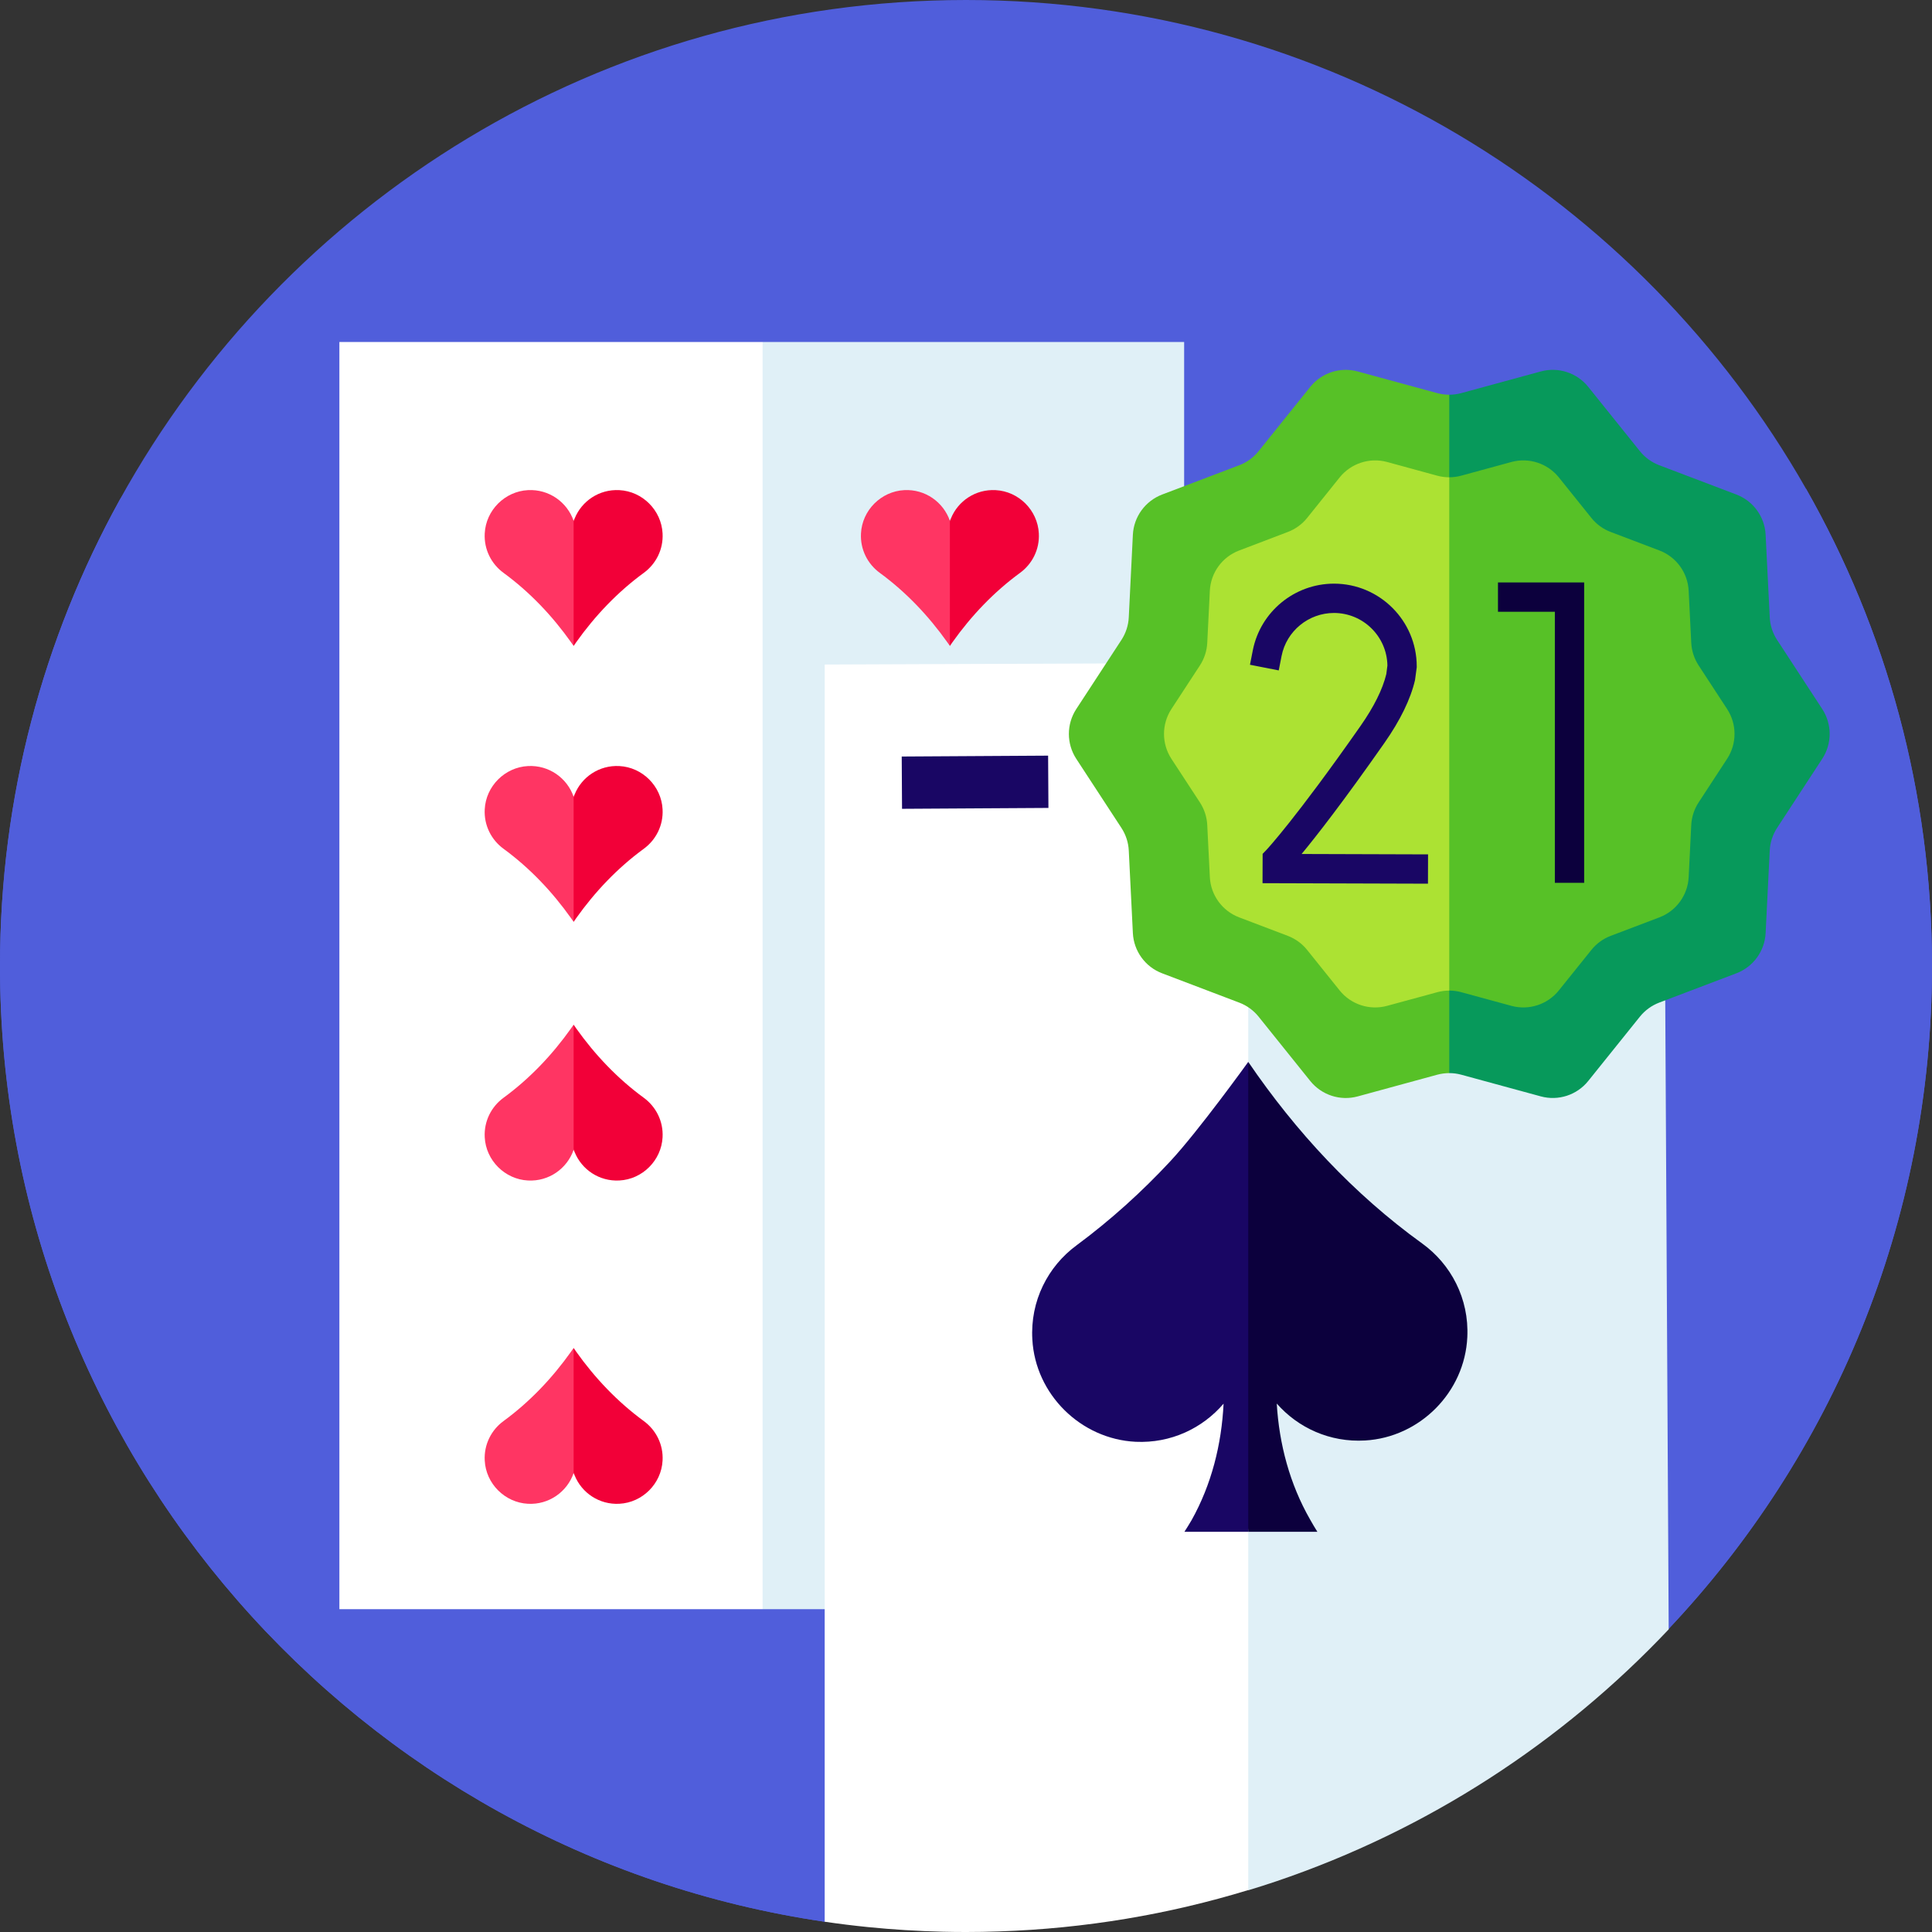 <svg xmlns="http://www.w3.org/2000/svg" version="1.1" xmlns:xlink="http://www.w3.org/1999/xlink" xmlns:svgjs="http://svgjs.com/svgjs" width="512" height="512" x="0" y="0" viewBox="0 0 512 512" style="enable-background:new 0 0 512 512" xml:space="preserve" class=""><rect x="0" y="0" width="512" height="512" fill="#333333" stroke="none"/><g><g><path d="m512 256c0 68.07-26.58 129.94-69.91 175.8h-70.72c-60.38 0-117.14 28.78-152.82 77.48-123.63-18.12-218.55-124.62-218.55-253.28 0-44.79 11.5-86.89 31.72-123.52 43.59-78.98 127.68-132.48 224.28-132.48 95.36 0 178.55 52.15 222.59 129.48 21.26 37.32 33.41 80.5 33.41 126.52z" fill="#505edb" data-original="#ff42c0" class=""></path><g><g><path d="m512 256c0 68.07-26.57 129.94-69.92 175.8h-70.71c-60.38 0-117.14 28.78-152.82 77.48-123.63-18.12-218.55-124.62-218.55-253.28 0-44.79 11.5-86.89 31.72-123.52.54-.8 1.03-1.59 1.48-2.38.22-.39.46-.78.68-1.18.05-.1.1-.2.16-.25 25.32 44.43 63.57 80.53 109.66 103.19 5.22 2.56 10.58 4.98 16.01 7.19 18.26 7.48 37.57 12.91 57.66 15.99 11.83 1.82 23.91 2.83 36.21 2.96l5.12.01c33.18-.26 64.88-6.87 93.93-18.65 3.58-1.44 7.14-2.98 10.65-4.6 1.81-.82 3.61-1.67 5.39-2.54 46.09-22.49 84.46-58.44 109.92-102.74 21.26 37.32 33.41 80.5 33.41 126.52z" fill="#505edb" data-original="#e100ad" class=""></path></g></g><g><g><g><g><g><g><path d="m204.642 421.827-2.553 4.624h-112.149v-335.824h112.148c58.387 102.417 59.353 227.851 2.554 331.2z" fill="#ffffff" data-original="#ffffff" class=""></path><path d="m313.809 90.627v335.825c0 .015-.012 0-.028 0h-111.692v-335.825z" fill="#e0f0f7" data-original="#e0f0f7" class=""></path></g></g><g><g><g><path d="m152.017 138.015c5.429 5.527 7.182 13.689 4.501 20.956l-4.501 12.204c-.203-.305-.42-.624-.653-.928-4.99-7.035-10.966-13.345-17.929-18.437-3.191-2.335-5.207-6.165-4.975-10.459.304-6.136 5.338-11.141 11.445-11.46 5.584-.304 10.4 3.192 12.112 8.124z" fill="#ff3563" data-original="#ff3563" class=""></path><path d="m175.589 141.351c.232 4.294-1.784 8.123-4.975 10.459-6.948 5.077-12.939 11.387-17.929 18.408-.174.261-.392.551-.566.827-.044.043-.058.087-.102.13v-33.161s.203-.478.276-.624c1.871-4.613 6.513-7.789 11.851-7.499 6.121.32 11.126 5.324 11.445 11.46z" fill="#f20038" data-original="#f20038"></path></g><g><path d="m152.017 211.137c5.429 5.527 7.182 13.689 4.501 20.956l-4.501 12.204c-.203-.305-.42-.624-.653-.928-4.99-7.036-10.966-13.345-17.929-18.437-3.191-2.335-5.207-6.165-4.975-10.459.304-6.136 5.338-11.141 11.445-11.46 5.584-.304 10.4 3.192 12.112 8.124z" fill="#ff3563" data-original="#ff3563" class=""></path><path d="m175.589 214.473c.232 4.294-1.784 8.123-4.975 10.459-6.948 5.077-12.939 11.387-17.929 18.408-.174.261-.392.551-.566.827-.044.043-.058.087-.102.131v-33.161s.203-.479.276-.624c1.871-4.613 6.513-7.789 11.851-7.499 6.121.319 11.126 5.324 11.445 11.459z" fill="#f20038" data-original="#f20038"></path></g><g><path d="m152.017 390.392c5.429-5.526 7.182-13.689 4.501-20.956l-4.501-12.204c-.203.305-.42.624-.653.928-4.99 7.036-10.966 13.346-17.929 18.437-3.191 2.335-5.207 6.165-4.975 10.459.304 6.136 5.338 11.141 11.445 11.46 5.584.304 10.4-3.192 12.112-8.124z" fill="#ff3563" data-original="#ff3563" class=""></path><path d="m175.589 387.056c.232-4.294-1.784-8.123-4.975-10.459-6.948-5.077-12.939-11.387-17.929-18.408-.174-.261-.392-.551-.566-.827-.044-.044-.058-.087-.102-.131v33.16s.203.479.276.624c1.871 4.613 6.513 7.79 11.851 7.499 6.121-.317 11.126-5.322 11.445-11.458z" fill="#f20038" data-original="#f20038"></path></g><g><path d="m152.017 304.719c5.429-5.526 7.182-13.688 4.501-20.956l-4.501-12.204c-.203.305-.42.624-.653.928-4.99 7.036-10.966 13.345-17.929 18.437-3.191 2.336-5.207 6.165-4.975 10.459.304 6.136 5.338 11.141 11.445 11.46 5.584.304 10.4-3.192 12.112-8.124z" fill="#ff3563" data-original="#ff3563" class=""></path><path d="m175.589 301.383c.232-4.294-1.784-8.123-4.975-10.459-6.948-5.077-12.939-11.387-17.929-18.408-.174-.261-.392-.551-.566-.827-.044-.043-.058-.087-.102-.131v33.16s.203.479.276.624c1.871 4.613 6.513 7.789 11.851 7.499 6.121-.317 11.126-5.322 11.445-11.458z" fill="#f20038" data-original="#f20038"></path></g></g><g><g><path d="m251.729 138.015c5.429 5.527 7.182 13.689 4.501 20.956l-4.501 12.204c-.203-.305-.42-.624-.653-.928-4.99-7.035-10.967-13.345-17.929-18.437-3.192-2.335-5.208-6.165-4.975-10.459.305-6.136 5.338-11.141 11.445-11.46 5.584-.304 10.4 3.192 12.112 8.124z" fill="#ff3563" data-original="#ff3563" class=""></path><path d="m275.301 141.351c.232 4.294-1.784 8.123-4.975 10.459-6.948 5.077-12.939 11.387-17.929 18.408-.174.261-.392.551-.566.827-.043.043-.058.087-.101.13v-33.161s.203-.478.276-.624c1.871-4.613 6.513-7.789 11.851-7.499 6.12.32 11.124 5.324 11.444 11.46z" fill="#f20038" data-original="#f20038"></path></g><g><path d="m251.729 211.137c5.429 5.527 7.182 13.689 4.501 20.956l-4.501 12.204c-.203-.305-.42-.624-.653-.928-4.99-7.036-10.967-13.345-17.929-18.437-3.192-2.335-5.208-6.165-4.975-10.459.305-6.136 5.338-11.141 11.445-11.46 5.584-.304 10.4 3.192 12.112 8.124z" fill="#ff3563" data-original="#ff3563" class=""></path><path d="m275.301 214.473c.232 4.294-1.784 8.123-4.975 10.459-6.948 5.077-12.939 11.387-17.929 18.408-.174.261-.392.551-.566.827-.043.043-.058.087-.101.131v-33.161s.203-.479.276-.624c1.871-4.613 6.513-7.789 11.851-7.499 6.12.319 11.124 5.324 11.444 11.459z" fill="#f20038" data-original="#f20038"></path></g><g><path d="m251.729 390.392c5.429-5.526 7.182-13.689 4.501-20.956l-4.501-12.204c-.203.305-.42.624-.653.928-4.99 7.036-10.967 13.346-17.929 18.437-3.192 2.335-5.208 6.165-4.975 10.459.305 6.136 5.338 11.141 11.445 11.46 5.584.304 10.4-3.192 12.112-8.124z" fill="#ff3563" data-original="#ff3563" class=""></path><path d="m275.301 387.056c.232-4.294-1.784-8.123-4.975-10.459-6.948-5.077-12.939-11.387-17.929-18.408-.174-.261-.392-.551-.566-.827-.043-.044-.058-.087-.101-.131v33.16s.203.479.276.624c1.871 4.613 6.513 7.79 11.851 7.499 6.12-.317 11.124-5.322 11.444-11.458z" fill="#f20038" data-original="#f20038"></path></g><g><path d="m251.729 304.719c5.429-5.526 7.182-13.688 4.501-20.956l-4.501-12.204c-.203.305-.42.624-.653.928-4.99 7.036-10.967 13.345-17.929 18.437-3.192 2.336-5.208 6.165-4.975 10.459.305 6.136 5.338 11.141 11.445 11.46 5.584.304 10.4-3.192 12.112-8.124z" fill="#ff3563" data-original="#ff3563" class=""></path><path d="m275.301 301.383c.232-4.294-1.784-8.123-4.975-10.459-6.948-5.077-12.939-11.387-17.929-18.408-.174-.261-.392-.551-.566-.827-.043-.043-.058-.087-.101-.131v33.16s.203.479.276.624c1.871 4.613 6.513 7.789 11.851 7.499 6.12-.317 11.124-5.322 11.444-11.458z" fill="#f20038" data-original="#f20038"></path></g></g></g></g><g><g><g><g><path d="m361.79 457.3-16.83 29.48-14.09 14.09c-21.06 6.44-43.27 10.23-66.25 10.98-2.86.1-5.74.15-8.62.15-2 0-4-.02-5.99-.07h-.05c-6.7-.16-13.34-.57-19.91-1.23-3.86-.39-7.69-.86-11.5-1.42v-333.17l112.249-.44 30.091 54.86c.79 1.36 1.56 2.72 2.31 4.08.03.05.06.1.08.15 38.3 69.25 37.83 153.6-1.49 222.54z" fill="#ffffff" data-original="#ffffff" class=""></path><path d="m442.22 431.8c-28.375 30.044-63.969 53.217-103.986 66.764-2.458.83-4.936 1.628-7.434 2.376v-325.271l91.955-.522c6.072-.031 11.468 2.938 14.755 7.526 2.12 2.939 3.379 6.544 3.4 10.435z" fill="#e0f0f7" data-original="#e0f0f7" class=""></path></g><g><path d="m335.604 377-4.805 28.935h-16.911c.65-1.039 1.265-1.978 1.88-3.051 5.296-9.449 7.964-20.091 8.491-30.894-5.588 6.517-13.951 10.532-23.304 10.1-14.53-.714-26.569-12.552-27.373-27.109-.608-10.21 4.137-19.38 11.698-24.942 8.969-6.64 17.278-14.139 24.859-22.289 7.546-8.116 20.661-26.338 20.661-26.338l3.779 21.993c4.17 24.338 4.514 49.146 1.025 73.595z" fill="#190664" data-original="#190664" class=""></path><path d="m388.853 354.337c-.659 14.577-12.537 26.56-27.079 27.406-9.339.545-17.77-3.354-23.421-9.788.634 10.762 3.459 21.349 8.826 30.715.608 1.065 1.272 2.227 1.935 3.264h-18.315v-124.521c12.593 18.476 27.959 35.04 46.083 48.117 7.619 5.491 12.463 14.587 11.971 24.807z" fill="#0c003d" data-original="#0c003d" class=""></path></g></g><g><path d="m238.9 200.495h38.796v13.856h-38.796z" fill="#190664" transform="matrix(1 -.006 .006 1 -1.138 1.425)" data-original="#190664" class=""></path></g></g></g></g><g><g><path d="m473.264 201.09-10.282 15.737c-1.168 1.789-1.839 3.858-1.945 5.996l-.932 18.769c-.236 4.784-3.28 8.972-7.76 10.674l-17.558 6.673c-2.007.758-3.777 2.044-5.119 3.715l-11.755 14.638c-3.001 3.74-7.94 5.343-12.569 4.082l-18.111-4.933c-1.038-.286-2.106-.422-3.169-.422-1.062 0-2.131.136-3.169.422l-18.111 4.933c-4.629 1.261-9.562-.342-12.563-4.082l-11.755-14.638c-1.348-1.671-3.113-2.957-5.119-3.715l-17.564-6.673c-4.473-1.702-7.518-5.89-7.754-10.674l-.932-18.769c-.106-2.137-.777-4.206-1.951-5.996l-10.276-15.737c-2.616-4.001-2.616-9.176 0-13.184l10.276-15.737c1.174-1.789 1.845-3.858 1.951-5.996l.932-18.769c.236-4.778 3.28-8.972 7.754-10.668l17.564-6.673c2.007-.764 3.771-2.05 5.119-3.721l11.755-14.632c3.001-3.74 7.934-5.343 12.563-4.082l18.111 4.933c1.038.28 2.106.423 3.169.423 1.062 0 2.131-.143 3.169-.423l18.111-4.933c4.628-1.261 9.568.342 12.569 4.082l11.755 14.632c1.342 1.671 3.113 2.957 5.119 3.721l17.558 6.673c4.48 1.696 7.524 5.89 7.76 10.668l.932 18.769c.106 2.137.777 4.206 1.945 5.996l10.282 15.737c2.616 4.007 2.616 9.183 0 13.184z" fill="#ace233" data-original="#ace233" class=""></path><path d="m473.264 201.09-10.282 15.737c-1.168 1.789-1.839 3.858-1.945 5.996l-.932 18.769c-.236 4.784-3.28 8.972-7.76 10.674l-17.558 6.673c-2.007.758-3.777 2.044-5.119 3.715l-11.755 14.638c-3.001 3.74-7.94 5.343-12.569 4.082l-18.111-4.933c-1.038-.286-2.106-.422-3.169-.422v-163.035c1.062 0 2.131-.143 3.169-.423l18.111-4.933c4.628-1.261 9.568.342 12.569 4.082l11.755 14.632c1.342 1.671 3.113 2.957 5.119 3.721l17.558 6.673c4.48 1.696 7.524 5.89 7.76 10.668l.932 18.769c.106 2.137.777 4.206 1.945 5.996l10.282 15.737c2.616 4.007 2.616 9.183 0 13.184z" fill="#57c127" data-original="#57c127" class=""></path><path d="m384.067 262.514c-1.065 0-2.13.143-3.174.43l-13.292 3.614c-4.629 1.26-9.564-.338-12.574-4.075l-8.622-10.742c-1.341-1.679-3.113-2.959-5.12-3.727l-12.902-4.905c-4.475-1.7-7.526-5.888-7.762-10.67l-.686-13.783c-.102-2.14-.778-4.209-1.945-6.001l-7.557-11.561c-2.611-4.004-2.611-9.185 0-13.189l7.557-11.561c1.167-1.792 1.843-3.871 1.945-6.001l.686-13.793c.236-4.772 3.287-8.97 7.762-10.66l12.902-4.915c2.007-.758 3.778-2.038 5.12-3.717l8.622-10.742c3.01-3.738 7.946-5.335 12.574-4.085l13.292 3.635c1.044.277 2.11.42 3.174.42l.215-.205c6.052-5.765 6.144-15.391.205-21.258l-.42-.42c-1.065 0-2.13-.144-3.174-.42l-21.094-5.745c-4.629-1.26-9.554.338-12.565 4.086l-13.691 17.039c-1.341 1.68-3.113 2.96-5.12 3.728l-20.439 7.762c-4.475 1.71-7.526 5.898-7.762 10.68l-1.085 21.852c-.103 2.14-.778 4.208-1.946 6.001l-11.97 18.319c-2.611 4.004-2.611 9.185 0 13.189l11.97 18.32c1.168 1.792 1.843 3.86 1.946 5.99l1.085 21.862c.236 4.782 3.287 8.981 7.762 10.67l20.439 7.772c2.007.758 3.779 2.048 5.12 3.717l13.691 17.049c3.011 3.738 7.936 5.345 12.565 4.086l21.094-5.755c1.044-.276 2.11-.42 3.174-.42 6.164-5.652 6.431-15.288.584-21.268z" fill="#57c127" data-original="#57c127" class=""></path><path d="m482.916 201.087-11.973 18.322c-1.168 1.789-1.839 3.864-1.945 5.996l-1.087 21.857c-.236 4.784-3.28 8.978-7.754 10.674l-20.447 7.766c-2.007.764-3.771 2.05-5.119 3.721l-13.694 17.048c-3.001 3.741-7.94 5.343-12.569 4.082l-21.093-5.747c-1.038-.279-2.106-.422-3.169-.422v-21.869c1.062 0 2.131.143 3.169.423l13.302 3.622c4.629 1.261 9.562-.342 12.569-4.082l8.63-10.743c1.342-1.678 3.107-2.957 5.113-3.721l12.911-4.902c4.473-1.702 7.518-5.89 7.754-10.674l.684-13.787c.106-2.137.783-4.206 1.951-5.996l7.555-11.568c2.616-4.001 2.616-9.176 0-13.184l-7.555-11.562c-1.168-1.796-1.845-3.865-1.951-5.996l-.684-13.793c-.236-4.778-3.28-8.971-7.754-10.668l-12.911-4.908c-2.007-.758-3.772-2.044-5.113-3.715l-8.63-10.748c-3.007-3.734-7.94-5.337-12.569-4.082l-13.302 3.628c-1.038.28-2.106.423-3.169.423v-21.876c1.062 0 2.131-.143 3.169-.423l21.093-5.747c4.629-1.261 9.568.342 12.569 4.082l13.694 17.048c1.348 1.678 3.112 2.957 5.119 3.721l20.447 7.766c4.473 1.703 7.518 5.89 7.754 10.674l1.087 21.857c.105 2.137.777 4.206 1.945 5.996l11.973 18.322c2.616 4.008 2.616 9.183 0 13.185z" fill="#07995b" data-original="#07995b"></path></g></g></g><g><g><path d="m419.821 233.957h-7.769v-71.833h-15.072v-7.769h22.841z" fill="#0c003d" data-original="#0c003d" class=""></path></g><g><path d="m378.426 234.187-43.843-.135.029-7.769 1.067-1.119c.07-.074 7.593-8.085 24.858-32.754 3.577-5.11 5.881-9.744 6.852-13.775l.29-2.266c-.125-7.7-6.428-13.927-14.157-13.927-6.752 0-12.595 4.799-13.893 11.41l-.749 3.812-7.623-1.497.749-3.812c2.013-10.246 11.062-17.682 21.517-17.682 12.091 0 21.928 9.837 21.928 21.928v.247l-.451 3.358c-1.17 5.048-3.895 10.653-8.099 16.659-11 15.717-18.091 24.769-21.96 29.45l33.509.103z" fill="#190664" data-original="#190664" class=""></path></g></g></g></g></g></svg>